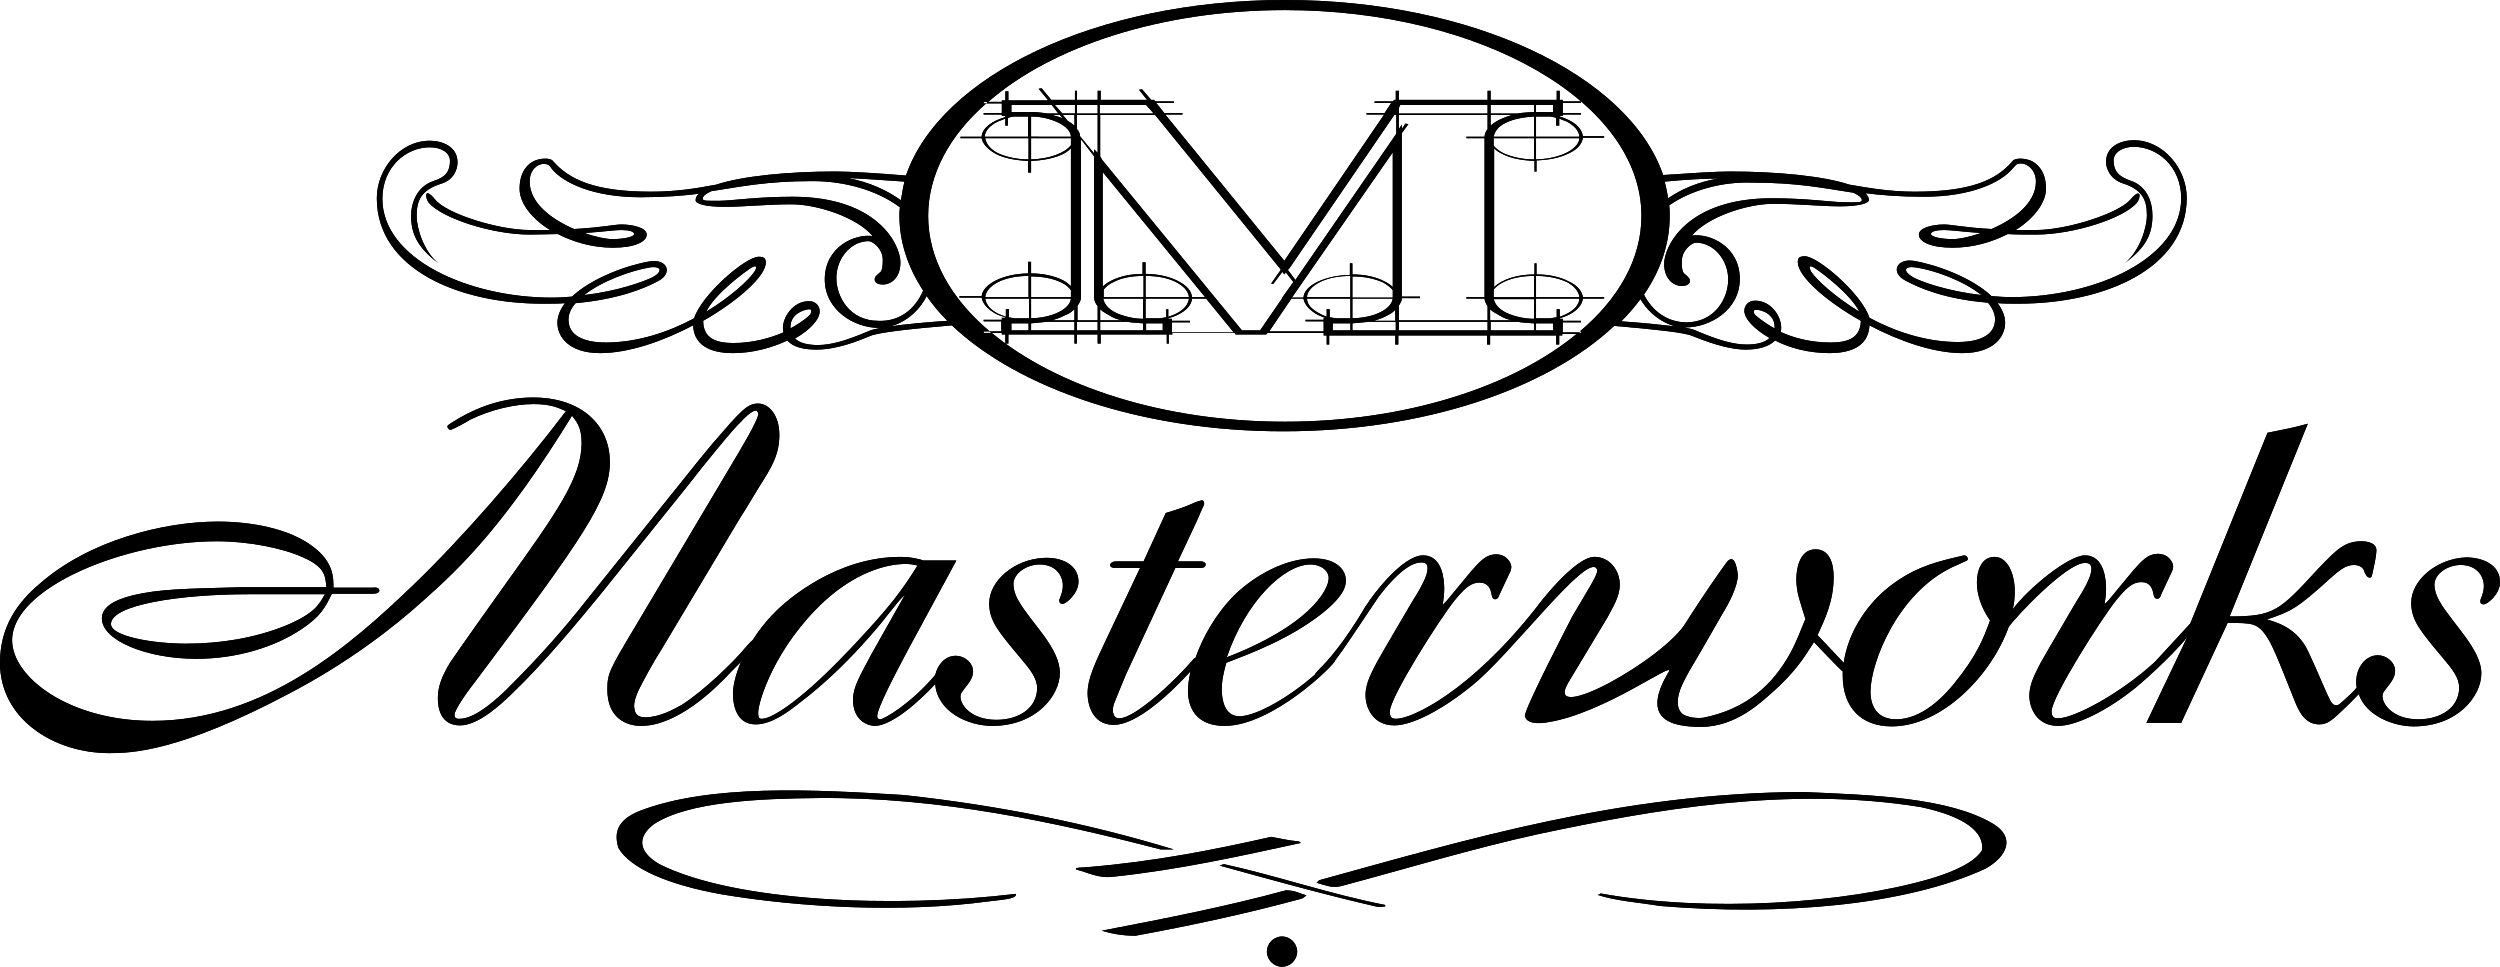<?xml version="1.0" encoding="utf-8"?>
<!-- Generator: Adobe Illustrator 24.1.3, SVG Export Plug-In . SVG Version: 6.00 Build 0)  -->
<svg version="1.1" id="Layer_1" xmlns="http://www.w3.org/2000/svg" xmlns:xlink="http://www.w3.org/1999/xlink" x="0px" y="0px"
	 viewBox="0 0 495.6 191.7" style="enable-background:new 0 0 495.6 191.7;" xml:space="preserve">

<style type="text/css">
	.BODY{fill-opacity:1;}
	.OUTLINE{stroke-linecap:square;stroke-linejoin:miter;stroke-miterlimit:4;stroke-dasharray:none;stroke-dashoffset:0;stroke-opacity:1;paint-order:stroke fill markers;}
</style>
<g id="Logo">

<g>
<path class="BODY" d="M242.6,171.3c10.9,2.4,20.8,5.9,32,8.1v0.3l-1.4,0.1c-10.5-2.4-21.2-5.4-31.4-8.2L242.6,171.3z M218.4,184.5
	c2,0.6,4.1,1,6.7,1c11.4-2.1,22.5-4.5,33.1-7.4l0.8-0.6c-1.4-0.4-2.3-1-4.1-1C243.2,179.7,230.9,182.1,218.4,184.5z M395.1,163.3
	c-8.8-5.2-23.7-5.7-37.8-6.3c-36,0.2-66.3,9.4-95.8,17.5l-0.5,0.5c1.5,0.4,3,1.1,4.7,0.7c13.2-3.5,25.8-7.4,39.5-10.4
	c22.2-4.7,49.3-9.6,75.6-5.3c8.5,1.8,12.7,4.9,12.1,8.6c-1.5,2.3-5.2,4.1-10.2,5.6c-16.8,4.9-44.1,6.8-65.5,2.9
	c0.2,0.2-0.2,0.2-0.5,0.3c3.6,1.2,8.2,1.5,12.4,2.2c23.8,2,48.7-0.1,64.5-7.4C397.9,169.8,399.6,166,395.1,163.3z M495.6,115.4
	c0,2.4-2.5,4.4-3.2,4.4c-0.2,0-0.7,0-0.7-0.6c0-0.2,0-0.3,0.3-1c0.2-0.5,0.4-1.3,0.4-2c0-2.1-1.5-4.2-4.6-4.2
	c-2.5,0-5.2,1.7-5.2,3.9c0,1,0.4,2.4,1.2,3.6c0.5,1.1,4.2,5.7,4.9,6.7c1.7,2.4,3.2,4.8,3.2,7.3c0,4.5-4.7,10.5-13.4,10.5
	c-4.2,0-9.5-2.2-10.9-6.4c-0.9,0.9-1.8,1.9-2.8,2.8c-2.3,2.2-3.3,3.2-5,3.2c-2.9,0-4.1-2.6-5-4.9c-1.7-4.2-4-10.3-5.2-12.1
	c-2-3.2-3.1-3.1-8-3.1l-9.2,19.8h-6.9l8.1-17c-3.4,4.2-9.9,9.8-10.2,10c-5.8,4.7-11.9,7.6-15.4,7.6c-4.3,0-5.7-3.6-5.7-6
	c0-2.5,1.4-4.8,2.3-6.6c1.8-3.2,4.5-7.7,6.7-11.5c2-3.2,3.3-5.5,3.3-7c0-1-0.5-1.2-1.3-1.2c-3.7,0-14,11-15.1,12.7
	c-3.5,9.7-13.3,19.7-23.2,19.7c-6,0-9.7-3.7-9.7-10.1c0-0.3,0-0.5,0-0.8c-0.3-0.1-5.7-5.8-5.7-5.8c-2.1,3.3-3.8,6-8.3,10
	c-1.9,1.6-7,6.8-14.1,6.8c-6.3,0-11.9-1.7-6.4-10.9c1.5-2.5-12.8,8.3-24.1,10c0,0-3.9,0.8-4.4-1.2c-0.3-1.2,9.4-19.8,9.4-19.8
	c3.9-6.7,5.4-8.7,4.8-9.5c-2.1-3-17.2,17.3-24.8,23.3c-5.8,4.7-11.7,7.8-15.3,7.8c-4.3,0-5.7-3.6-5.7-6c0-2.5,1.4-4.8,2.3-6.6
	c1.8-3.2,4.5-7.7,6.7-11.5c2-3.2,3.3-5.5,3.3-7c0-1-0.5-1.2-1.3-1.2c-2.7,0-6.3,4-8.4,6.8c-5,7.4-6.5,9.8-8.6,12.6
	c-0.1,0.9-12.5,13-21.9,13c-6.8,0-7.3-5.1-7.3-7c0-1,0.2-2.3,0.5-3.8c-4.1,4.5-10.7,10.6-15.2,10.6c-4.5,0-5.2-4.5-5.2-6.2
	c0-3,1.4-5.9,4.3-12l6.1-12.9h-5.1c-0.4-0.1-0.8-0.1-0.8-0.6c0-0.4,0.5-0.7,1.1-0.7h5.5l4.4-9.6c2.3-0.7,3.9-1.2,5.8-2.1
	c0.5-0.2,1.2-0.4,1.4-0.4c0.3,0,0.4,0.3,0.4,0.5v0.3c-0.2,0.4-1.2,2.7-1.4,3.2l-3.8,8.1h4.8c0.3,0.1,0.7,0.2,0.7,0.6
	c0,0.7-0.8,0.7-1.1,0.7h-4.9l-9.7,20.9c-0.7,1.7-1.4,3.3-2.1,5.1c-0.3,0.7-0.6,1.4-0.6,2.2c0,0.2,0,0.4,0.1,0.6c0.2,0.8,0.6,1,1.2,1
	c3.1,0,10.9-7.3,14.5-11.5c0.2-0.2,0.3-0.4,0.6-0.5c1.4-4,4-8.7,7.7-12.4c4.1-4,10.2-7.3,15.7-7.3c4.9,0,6.4,2.6,6.4,4.3
	c0,1.1-0.2,3-4.7,6.6c-6.5,5.1-14.1,7.9-19,9.8c-0.5,1.8-0.9,3.4-0.9,5.3s0.5,5.3,3.5,5.3c3.4,0,10.2-4,15-8.3
	c0-0.1,0.2-0.4,0.6-0.8c4.9-4.7,9.4-12.7,9.4-12.7s0,0,0.1-0.1c1.4-2.3,7.3-10,11.3-10c4,0,4.2,5.2,4.2,6.6c0,1-0.1,1.9-0.3,3.2
	l0.8-0.8l4.8-5.8c1.7-1.9,2.9-3.4,5-3.4c2.1,0,3,1.7,3,2.5c0,0.3-0.1,0.6-0.2,0.9c-0.3,0.7-2.1,4.4-2.2,4.7
	c-0.1,0.3-0.3,0.8-0.8,0.8c-0.4,0-0.6-0.3-0.7-0.9c-0.2-1.2-0.7-2.4-2.4-2.4c-1.6,0-2.8,0.9-5,3.6c-3.1,3.9-12.8,19.2-12.8,22
	c0,1.4,0.8,1.4,1.3,1.4c3,0,14.5-5.2,27.8-22.1c0.1-0.2,7.5-10,11.5-10c3,0,5,2.7,5,5.5c0,2.4-1.4,4.5-2.5,6.6l-7.7,12.8
	c-5.2,8.8,19.1-4.6,23.4-12c0,0,3.7-5.9,7.9-11.7c1.9-2.6,2.3,2.4,2.3,2.4c0,2.2-1.7,5.5-3,7.6l-4.2,7.3c-3.7,6.2-4.7,8.1-4.7,10.3
	c0,0.4,0,1.6,1,2.4c1.7,1,4,0.7,4,0.7c8.6-1.7,13.8-6.5,17.3-12.8c1.2-2.2,2.1-4.6,3-6.8c-0.4-1.3-0.8-2.5-1.2-3.9
	c-0.4-1.3-0.6-2.7-0.6-4c0-1.7,0.5-5.9,3.8-5.9c2.9,0,3.6,3,3.6,5.5c0,4.7-1.7,8.3-3.2,11.5l5.2,5.5c0.8-5.8,4.3-11.1,8.3-14.5
	c4.9-4.1,9.4-5.3,13-6.2c0.1,0,2.5-0.6,2.5-0.6c0.5,0,0.8,0.4,0.8,0.7c0,0.3-0.3,0.4-0.6,0.5c-0.2,0.1-2.1,1-2.4,1.1
	c-11,5.2-16.3,19.1-16.3,24.7c0,3,1.4,5.5,5.1,5.5c5.1,0,9.4-4.5,11.5-7.1c4.3-5.3,5.7-8.6,7.1-12.5c-0.8-1.2-2.6-3.9-2.6-7.6
	c0-2.1,0.8-5,3.5-5c2.6,0,4,3.4,4,6.8c0,1.2-0.1,2.4-0.4,3.6c3.1-4.2,11.1-10.7,14.3-10.7c4,0,4.2,5.2,4.2,6.6c0,1-0.1,1.9-0.3,3.1
	l0.8-0.8l4.8-5.8c1.7-1.9,2.9-3.4,5-3.4c2.1,0,3,1.7,3,2.5c0,0.3-0.1,0.6-0.2,0.9c-0.3,0.7-2.1,4.4-2.2,4.7
	c-0.1,0.4-0.3,0.8-0.8,0.8c-0.4,0-0.6-0.4-0.7-0.9c-0.2-1.2-0.7-2.4-2.4-2.4c-1.6,0-2.8,0.9-5,3.6c-3.1,3.9-12.8,19.2-12.8,22
	c0,1.4,0.8,1.4,1.3,1.4c3.2,0,12.5-5,19.2-11.2c0,0,6.9-7.5,7-7.6l15.3-37.8c4-0.8,5.1-1,8-1.8L442,122.2c8.8,0,9.8-1,17.6-9.5
	c3.6-3.7,5.1-5.4,8.6-5.4c0.2,0,2.9,0,2.9,1.8c0,0.7-0.3,2.4-0.5,3.2c-0.4,1.9-0.4,2.2-0.8,2.2c-0.5,0-0.7-0.4-0.8-0.6
	c-0.2-0.3-0.3-0.6-0.4-0.9c-0.3-0.6-1-1-2-1c-1.7,0-3.1,1.3-4.6,2.6c-6.8,6.2-7.9,6.6-12.6,8.2c2.1,0.6,4.7,1.5,6.7,4
	c1.2,1.5,1.3,1.8,5.1,10.5c1,2.3,1.3,2.5,2,2.5c0.5,0,0.7-0.3,2.9-2.3c0.3-0.3,0.7-0.7,1.1-1.2c-0.1-0.4-0.1-0.8-0.1-1.2
	c0-2.7,1.8-5.2,4.3-5.2c1.6,0,3.4,1.3,3.4,3.1c0,0.9-0.4,1.7-1,2.5c-1.4,1.8-1.5,1.9-1.5,2.5c0,1.8,2.3,4.6,7.1,4.6
	c4.6,0,8.1-2.4,8.1-6.3c0-2-1.5-3.8-3-5.6c-4.7-5.6-6.5-7.7-6.5-11.2c0-4.4,4.9-8.7,10.8-9C492.3,110.5,495.6,112,495.6,115.4z
	 M243.2,130.3c16.1-6.2,20.2-13.2,20.2-15.7c0-1.4-1.4-2.7-3.7-2.7C254.5,112,247,119.2,243.2,130.3z M253,185.9
	c-1.5,0.6-2.3,2.4-1.6,3.9c0.6,1.5,2.4,2.3,3.9,1.6c1.5-0.6,2.3-2.4,1.6-3.9C256.3,186,254.5,185.2,253,185.9z M220.7,173.8
	c13.2-1.4,25.2-4.1,37.2-6.7l-0.4-0.3c-2.4-0.2-3.6-0.6-5.5-0.9c-11.5,2.6-23.2,4.9-36.4,6c-0.8,0.1-2.8,0-2.2,0.5
	C215.6,172.9,217.7,174.2,220.7,173.8z M74.7,39.3c0-5.8,4.6-11.4,10.5-11.4c2.4,0,5.5,1.1,5.5,4.3c0,1.4-0.8,3.5-3.2,4.2
	c-4.1,1.3-4.9,3.4-4.9,6.4c0,2.5,1.4,7,4.3,9.4c-4.3-3.3-5.4-6-5.4-9.4c0-2.7,1.2-5.8,4.4-6.9c2.6-0.8,3.3-2.1,3.3-4
	c0-1.7-1.8-2.7-4-2.7c-4.7,0-9.4,3.9-9.4,10.2c0,11.9,17,19.6,33.6,19.6c1.4,0,2.7-0.1,4-0.2c3.9-3.7,11.1-6.3,15.5-7
	c3.3-0.5,4.6,2.3,1.6,3.9c-2.6,1.4-7.7,3.6-16.4,4.4c-0.9,1-1.4,2.1-1.4,3.3c0,3,2.8,4.5,7.4,4.5c6.3,0,12.5-2.1,17.5-4.8
	c1.5-4.7,10.2-12.2,12.8-12.2c1.2,0,1.4,0.4,1.4,1.2c0,2.6-5.4,7.5-12.4,11.5c0,3.6,2.7,4.4,6,4.4c3.9,0,7.3-1,9.9-2.1
	c0-0.3-0.1-0.6-0.1-0.9c0-2,1.9-5.3,5.2-5.3c1.5,0,2.1,1.2,2.1,2c0,1.6-1.9,3.7-4.9,5.4c1,1,2.8,1.3,4.5,1.3c2.6,0,5.5-0.8,10.2-2.8
	c0.4-0.2,1.2-0.4,2.3-0.6c-0.1,0-0.2,0-0.4,0c-4.8,0-10.7-3.5-10.7-9.6c0-6.5,6-9.1,9.5-8.6c-3.2-3.8-11.1-6.3-16.1-6.3
	s-9.3,0.5-13.2,0.5s-5.8-0.6-5.8-1.3c0-0.5,0.2-0.9,0.7-1.3c-3.2,0.4-6.9,0.7-11.6,0.7c-9.5,0-15.3-2.9-17.5-5.5
	c-0.6-0.8-0.7-1.1-1.8-1.1S105,33.6,105,36c0,4.3,4.4,7.5,8.8,9.4c5.5-0.3,8-0.9,9.4-0.9c2.1,0,5,0.6,5,2c0,1.4-2.3,2.6-6.7,2.6
	c-4,0-7.8-1.1-10.9-2.7c-1.6,0-3.5,0.1-5.6,0.1c-7.4,0-17.3-3.2-20-6.3c-0.7-0.9-1-3.4,1.3-0.6s12.5,6,18.7,6c1.4,0,2.8,0,4,0
	c-3.6-2.3-6-5.3-6-8.2c0-3.5,1.8-5,2.9-5.5c1.1-0.5,3.1-0.7,3.7,0c3.2,3.7,8.3,6.1,19.4,6.1c4.9,0,8.8-0.6,13-1.4
	c5.1-1.7,14.3-2.6,23.6-2.6c2.9,0,7.9,0.3,14,0.8C186.4,15,217.4,0,254.7,0c37.2,0,68.2,14.9,75,34.7c5.8-0.4,10.5-0.7,13.3-0.7
	c9.3,0,18.5,0.9,23.6,2.6c4.1,0.7,8.1,1.4,13,1.4c11.1,0,16.2-2.3,19.4-6.1c0.6-0.7,2.6-0.5,3.7,0c1.1,0.5,2.9,2,2.9,5.5
	c0,2.8-2.4,5.9-6,8.2c1.2,0,2.5,0,4,0c6.2,0,16.4-3.3,18.7-6s2.1-0.3,1.3,0.6c-2.6,3.1-12.6,6.3-20,6.3c-2.1,0-3.9,0-5.6-0.1
	c-3.1,1.6-6.9,2.7-10.9,2.7c-4.4,0-6.7-1.2-6.7-2.6c0-1.4,2.9-2,5-2c1.5,0,3.9,0.6,9.4,0.9c4.4-1.9,8.8-5.1,8.8-9.4
	c0-2.4-1.8-3.6-2.9-3.6s-1.1,0.4-1.8,1.1c-2.2,2.6-8,5.5-17.5,5.5c-4.8,0-8.4-0.3-11.6-0.7c0.4,0.4,0.7,0.9,0.7,1.3
	c0,0.7-1.9,1.3-5.8,1.3c-3.8,0-8.2-0.5-13.2-0.5s-12.9,2.5-16.1,6.3c3.5-0.5,9.5,2.1,9.5,8.6c0,6.2-6,9.6-10.7,9.6
	c-0.1,0-0.3,0-0.4,0c1.1,0.2,1.9,0.4,2.3,0.6c4.7,2,7.6,2.8,10.2,2.8c1.7,0,3.5-0.3,4.5-1.3c-3-1.7-5-3.8-5-5.4c0-0.8,0.6-2,2.1-2
	c3.3,0,5.2,3.2,5.2,5.3c0,0.3,0,0.6-0.1,0.9c2.6,1.2,6,2.1,9.9,2.1c3.3,0,5.9-0.8,6-4.3c-7.1-4-12.5-8.9-12.5-11.6
	c0-0.8,0.2-1.2,1.4-1.2c2.6,0,11.3,7.5,12.8,12.2c5,2.7,11.2,4.8,17.5,4.8c4.6,0,7.4-1.5,7.4-4.5c0-1.1-0.5-2.2-1.4-3.3
	c-8.7-0.7-13.8-3-16.4-4.4c-3-1.6-1.7-4.4,1.6-3.9c4.4,0.7,11.6,3.3,15.5,7c1.3,0.1,2.6,0.2,4,0.2c16.7,0,33.6-7.7,33.6-19.6
	c0-6.3-4.7-10.2-9.4-10.2c-2.2,0-4,1.1-4,2.7c0,1.8,0.7,3.1,3.3,4c3.2,1,4.4,4.1,4.4,6.9c0,3.5-1.1,6.2-5.4,9.4
	c2.9-2.4,4.3-7,4.3-9.4c0-3-0.8-5.1-4.9-6.4c-2.3-0.8-3.2-2.8-3.2-4.2c0-3.2,3.1-4.3,5.5-4.3c5.9,0,10.5,5.7,10.5,11.4
	c0,14.1-16.4,21-33.4,21c-1.4,0-2.8,0-4.1-0.1c0.9,1.2,1.5,2.5,1.5,3.9c0,2.6-2.1,6-8.5,6c-5.7,0-12.5-2.4-18.4-5.5
	c-0.2,4.7-4.7,5.5-7.9,5.5c-4.1,0-7.9-1-10.8-2.5c-1.3,1.3-3.5,1.8-5.8,1.8c-2.6,0-5.9-0.8-10.6-2.7c-1.6-0.7-7.5-1.3-15.5-2
	c-13.3,12.5-37.7,20.9-65.6,20.9c-27.9,0-52.4-8.4-65.7-21c-8.3,0.7-14.6,1.4-16.2,2.1c-4.7,2-8,2.7-10.6,2.7
	c-2.4,0-4.6-0.4-5.8-1.8c-3,1.4-6.8,2.5-10.8,2.5c-3.2,0-7.7-0.8-7.9-5.5c-5.9,3.1-12.7,5.5-18.4,5.5c-6.4,0-8.5-3.4-8.5-6
	c0-1.4,0.6-2.7,1.5-3.9c-1.3,0.1-2.6,0.1-4.1,0.1C91.1,60.3,74.7,53.4,74.7,39.3z M392.8,58.5c-3.6-2.9-9.5-5-13.1-5.5
	c-2.3-0.3-2.5,0.8-0.4,2C381,55.9,386,57.7,392.8,58.5z M368.6,61.8c-1.8-3.6-7.8-8-8.9-8.7c-1.3-0.8-1,0.1-0.7,0.7
	C360.1,55.5,363.7,58.8,368.6,61.8z M351.8,65.1c0-0.1,0-0.2,0-0.3c0-2.5-2.5-3.4-3.7-3.4c-0.5,0-0.5,0.4-0.3,0.9
	C348,62.5,349.4,63.8,351.8,65.1z M392.7,46.2c-4-0.3-6-0.6-7.3-0.6c-1.3,0-2.6,0.2-2.6,0.8s2.2,1,4.3,1
	C388.4,47.4,390.4,47,392.7,46.2z M115.9,46.2c2.2,0.8,4.3,1.2,5.5,1.2c2.1,0,4.3-0.4,4.3-1s-1.3-0.8-2.6-0.8
	C121.9,45.6,119.9,45.9,115.9,46.2z M187.8,63.6c-1.6-1.6-2.9-3.2-4.1-4.9c-1.7,3.3-4.5,5.3-7.2,6C179.3,64.3,183.2,63.9,187.8,63.6
	z M332.1,64.7c-2.6-0.7-5.2-2.5-6.9-5.4c-1.1,1.5-2.4,3-3.8,4.4C325.8,64,329.5,64.4,332.1,64.7z M330.9,40.7
	c0.1,0.7,0.1,1.5,0.1,2.2c0,5.4-1.8,10.7-5.1,15.5c1.7,3.4,4.8,5.5,8.4,5.5c5.7,0,8.3-4.8,8.3-8.5c0-3.8-2.8-7.3-6.4-7.3
	c-0.8,0-2.8,1.5-2.8,3.7c0,2.2,0.3,2.3,0.8,2.7c0.4,0.4,0.8,0.6,0.8,1.2s-0.6,1-1.7,1s-3.4-1-3.4-4.4s4.4-13,21.4-13
	c6.9,0,12.1,0.8,14.4,0.8s3.4,0.1,3.4-0.4c0-0.5-0.6-1-1.7-1.5c-6-0.9-11-2-20.1-2C341.5,36,335.4,37.6,330.9,40.7z M330,36
	c0.3,1.1,0.5,2.2,0.7,3.3c2.6-1.8,5.9-3.2,9.8-3.9C337.8,35.4,334.2,35.6,330,36z M184,42.8c0,8.5,4.5,16.4,12.2,22.9H195V66h1.6
	c12.8,10.6,34,17.6,58.1,17.6s45.4-7,58.1-17.6h0.6v-0.3h-0.2c7.7-6.5,12.2-14.4,12.2-22.9c0-22.5-31.7-40.8-70.7-40.8
	c-24.5,0-46.2,7.2-58.8,18.2H195v0.3h0.5C188.2,26.9,184,34.6,184,42.8z M168.1,35.3c4.2,0.8,7.7,2.4,10.5,4.4
	c0.2-1.2,0.4-2.5,0.7-3.7C174.8,35.7,170.9,35.4,168.1,35.3z M183,57.6c-3-4.6-4.7-9.6-4.7-14.8c0-0.6,0-1.1,0.1-1.7
	c-4.5-3.4-11-5.2-17.3-5.2c-9.2,0-14.2,1.1-20.1,2c-1.1,0.5-1.7,1-1.7,1.5c0,0.5,1.2,0.4,3.4,0.4s7.4-0.8,14.4-0.8
	c17,0,21.4,9.6,21.4,13s-2.2,4.4-3.4,4.4s-1.7-0.4-1.7-1s0.4-0.8,0.8-1.2c0.4-0.3,0.8-0.4,0.8-2.7c0-2.2-2-3.7-2.8-3.7
	c-3.6,0-6.4,3.5-6.4,7.3c0,3.8,2.7,8.5,8.3,8.5C178.2,63.8,181.4,61.4,183,57.6z M156.7,64.8c0,0.1,0,0.2,0,0.3
	c2.4-1.3,3.9-2.6,4-2.9c0.2-0.6,0.2-0.9-0.3-0.9C159.2,61.4,156.7,62.3,156.7,64.8z M140,61.8c4.9-3,8.5-6.3,9.6-8
	c0.4-0.6,0.6-1.5-0.7-0.7C147.8,53.8,141.7,58.2,140,61.8z M115.8,58.5c6.8-0.8,11.8-2.7,13.5-3.5c2.1-1.1,1.9-2.3-0.4-2
	C125.2,53.6,119.3,55.7,115.8,58.5z M198.6,20.5h-3.1c0.1-0.1,0.2-0.2,0.3-0.3h2.8v-0.3h0.7v-1.8h0.6v1.8h7.9l-1.9-2.3l0.6-0.1
	l1.9,2.3h4.7v-1.8h0.4v1.8h4.1v-1.8h0.6v1.8h9.2l-1.6-2l0.6-0.1l1.8,2.1h0.6l0.1,0.2l0.2,0.1h3.6v0.3h-3.5l1.6,2h3.6v0.3H231
	l23.6,29l19.8-29h-3.5v-0.3h3.6l1.3-2h-3.3v-0.3h3.6l0.3-0.3h0.3v-1.8h0.6v1.8h17.6v-1.8h0.6v1.8h13.1v-1.8h0.6v1.8h0.6v0.3h3.6v0.3
	h-3.6v2h3.6v0.3h-3.6v0.3h-0.6v0.1c0.6,0.2,1.2,0.4,1.8,0.7c1.8,0.9,2.6,2,2.8,3.2h4.2v0.3h-4.2c-0.2,1.2-1,2.3-2.8,3.1
	c-1.8,0.9-3.9,1.3-6.4,1.4V34h-0.4v-2.1c-2.5-0.1-4.7-0.5-6.4-1.4c-0.7-0.3-1.2-0.7-1.6-1.1v27.5c1.6-1.5,4.5-2.5,8-2.5v-2.2h0.4
	v2.2c2.5,0,4.7,0.5,6.4,1.4c1.8,0.8,2.6,2,2.8,3.1h4.2v0.3h-4.2v0c-0.2,1.2-1,2.3-2.8,3.2c-0.6,0.3-1.2,0.5-1.8,0.7v0.1h0.6v0.4h3.6
	v0.3h-3.6v2h3.4c-0.1,0.1-0.2,0.2-0.4,0.3h-3.1v0.3h-0.6v1.8h-0.6v-1.8h-13.1v1.8h-0.6v-1.8h-17.6v1.8h-0.6v-1.8h-13.1v1.8H263v-1.8
	h-0.6V66h-11.1l-0.3,0.3h-6.1l-0.1-0.2V66h-12.4v0.3h-0.7v1.8h-0.4v-1.8h-13.1v1.8h-0.6v-1.8h-4.1v1.8H213v-1.8h-13.1v1.8h-0.6v-1.8
	h-0.7V66h-2.1c-0.1-0.1-0.2-0.2-0.4-0.3h2.4v-2H195v-0.3h3.6v-0.4h0.7v-0.1c-0.7-0.2-1.3-0.4-1.9-0.7c-1.6-0.9-2.6-2-2.8-3.2h-4.4
	v-0.3h4.4c0.3-2.4,4.2-4.4,9.2-4.5v-2.3h0.6v2.3c2.3,0,4.7,0.5,6.4,1.4c0.6,0.3,1,0.7,1.5,1.1V29.4c-0.4,0.4-0.9,0.8-1.5,1.1
	c-1.8,0.9-4.1,1.3-6.4,1.4v2.3h-0.6v-2.3c-2.3-0.1-4.7-0.5-6.4-1.4c-1.6-0.9-2.6-2-2.8-3.1h-4.2v-0.3h4.2c0.1-1.7,2-3.1,4.7-3.9
	v-0.2h-0.7v-0.3H195v-0.3h3.6V20.5z M304.5,58.9h8.6c-0.1-1.1-1-2.2-2.5-3c-1.8-0.8-3.8-1.2-6.1-1.2V58.9z M304.5,63.1h2.9
	c0.3-0.1,0.7-0.1,1.2-0.2v-1.6h0.6v1.5c2.3-0.8,3.8-2,3.9-3.6h-8.6V63.1z M304.5,65.5h3.4v-1.4h-3.4V65.5z M307.3,23.1h-2.8v4h8.6
	c-0.1-1.2-1-2.2-2.5-3c-0.6-0.2-1-0.4-1.5-0.6v1.4h-0.6v-1.5C308.2,23.2,307.7,23.2,307.3,23.1z M304.5,22.2h3.4v-1.4h-3.4V22.2z
	 M304.5,31.6c4.7-0.1,8.5-2,8.6-4.2h-8.6V31.6z M304.1,64.1c-1.2-0.1-2.2-0.1-3.2-0.3h-5.4v1.7h8.6V64.1z M296.1,58.9h8v-4.2
	c-2.3,0-4.4,0.4-6,1.2c-0.9,0.4-1.6,1-2,1.5V58.9z M296.1,59.2c0.2,1,0.9,2,2.5,2.8c1.5,0.7,3.5,1.2,5.5,1.2v-3.9h0H296.1z
	 M304.1,27.4h-8v1.5c0.4,0.5,1.2,1.1,2,1.5c1.6,0.7,3.6,1.2,6,1.2V27.4z M304.1,27.1v-4c-2,0.1-4.1,0.5-5.5,1.2
	c-1.6,0.7-2.3,1.8-2.5,2.8H304.1z M295.5,22.5h5.4c1-0.2,2-0.2,3.2-0.3v-1.4h0h-8.6V22.5z M295.5,24.9c1-0.9,2.5-1.6,4.2-2.1h-4.2
	V24.9z M295.5,63.5h4.2c-0.9-0.2-1.7-0.5-2.5-1c-0.7-0.4-1.3-0.7-1.8-1.2V63.5z M277.3,22.5h17.6v-1.7h0h-17.3l-0.3,0.6V22.5z
	 M277.3,63.5h17.6v-2.8c-0.3-0.5-0.6-1-0.6-1.5h-3.6v-0.3h3.6V27.4h-3.6v-0.3h3.6c0-0.6,0.3-1.1,0.6-1.5v-2.8h-17.6v2.8l0.6-0.9v0.9
	l0.7-1.1l0.6,0.1l-1.3,1.8v32.4h3.6v0.3h-3.6c0,0.6-0.3,1-0.6,1.5V63.5z M277.3,65.5h17.6v-1.7h-17.6V65.5z M226.6,64.1
	c-1-0.1-2-0.1-3.1-0.3h-5.4v1.7h8.5V64.1z M222.4,63.5c-0.9-0.2-1.8-0.5-2.5-1c-0.7-0.4-1.3-0.7-1.8-1.2v2.2H222.4z M226.6,59.2
	L226.6,59.2h-7.9c0.2,1,0.9,2,2.5,2.8c1.5,0.7,3.5,1.2,5.4,1.2V59.2z M226.6,54.7L226.6,54.7c-2.2,0-4.4,0.4-5.8,1.2
	c-1,0.4-1.6,1-2,1.5v1.5h7.9V54.7z M236.3,58.9h2.6l-20.3-24.8v22.7c1.6-1.5,4.5-2.5,7.9-2.5v-2.3h0.6v2.3c2.3,0,4.7,0.5,6.4,1.4
	C235.3,56.6,236.2,57.7,236.3,58.9z M233.1,55.9c-1.6-0.8-3.6-1.2-6-1.2v4.2h8.6C235.6,57.8,234.7,56.7,233.1,55.9z M230.5,64.1
	h-3.3v1.4h3.3V64.1z M231.2,61.3h0.4v1.5c2.5-0.8,3.9-2,4.1-3.6h-8.6v3.9h2.8c0.4-0.1,0.9-0.1,1.3-0.2V61.3z M244.5,65.8l-5.4-6.6
	h-2.8c-0.1,1.2-1,2.3-2.8,3.2c-0.6,0.3-1.2,0.5-1.9,0.7v0.1h0.7v0.4h3.6v0.3h-3.6v2H244.5z M263,63.1c-0.6-0.2-1.2-0.4-1.8-0.7
	c-1.6-0.9-2.6-2-2.8-3.2H256l-4.4,6.5h10.8v-2h-3.6v-0.3h3.6v-0.4L263,63.1L263,63.1L263,63.1z M267.7,64.1h-3.5v1.4h3.5V64.1z
	 M267.7,59.2h-8.6c0,1.2,1,2.2,2.6,3c0.3,0.2,0.9,0.4,1.3,0.6v-1.5h0.6v1.6c0.4,0.1,0.9,0.1,1.3,0.2h2.8V59.2z M267.7,54.7
	c-2.3,0-4.4,0.4-6,1.2c-1.6,0.8-2.6,1.9-2.6,3h8.6V54.7z M267.7,52.2h0.4v2.2c2.5,0,4.7,0.5,6.4,1.4c0.6,0.3,1.2,0.7,1.6,1.1V30.2
	l-20,28.8h2.3c0.1-2.4,4.2-4.4,9.2-4.5V52.2z M274.9,62.6c-0.7,0.4-1.6,0.7-2.5,1h4.2v-2.2C276.3,61.8,275.7,62.2,274.9,62.6z
	 M276.1,57.5c-0.4-0.5-1.2-1.1-1.9-1.5c-1.8-0.8-3.8-1.2-6.1-1.2v4.2h8V57.5z M268.1,63.1c4.4-0.1,7.7-1.8,8-3.9h-8V63.1z
	 M276.7,63.8h-5.4c-1,0.1-2,0.2-3.2,0.3v1.4h8.6V63.8z M276.5,22.5h0.1v-0.3L276.5,22.5z M255.3,53.5l1.5,2l19.4-28.1l0.6-0.9v-3.7
	h-0.4l-20.8,30.4L255.3,53.5z M218.1,22.5h10.6l-1.5-1.7h-9.2V22.5z M218.1,31l0.4,0.7l27.7,33.8h3.6l4.4-6.4v-0.1l2.2-3.1l-1.5-1.9
	l-0.3,0.4l-0.4-0.5l-1.8,2.4l-0.4-0.1l1.9-2.7l-0.1-0.2L229,22.8h-10.9V31z M213.5,22.5h4.1v-1.7h-4.1V22.5z M213.5,25.6
	c0.4,0.4,0.6,0.9,0.6,1.4l2.8,3.4v-0.8l0.7,0.7v-7.5h-4.1V25.6z M213.5,63.5h4.1v-2.8h0c-0.4-0.5-0.7-1.1-0.7-1.7v-28l-2.6-3.4v31.3
	c0,0.6-0.3,1.2-0.7,1.7V63.5z M213.5,65.5h4.1v-1.7h-4.1V65.5z M203.9,27.4h-8.6c0.2,1.1,1,2.2,2.6,3c1.6,0.7,3.6,1.2,6,1.2V27.4z
	 M212.3,27.4h-7.9v4.2c3.6-0.1,6.6-1.2,7.9-2.8V27.4z M212.3,27.1c0-1-0.9-2-2.5-2.8c-1.5-0.7-3.3-1.2-5.4-1.2v4H212.3z M210.7,23.5
	l-0.6-0.7h-1.5C209.4,23,210.1,23.2,210.7,23.5z M204.4,58.9h7.9v-1.4h0c-0.4-0.5-1-1.1-1.9-1.5c-1.6-0.8-3.8-1.2-6-1.2V58.9z
	 M204.4,63.1c4.2-0.1,7.7-1.8,7.9-3.9h-7.9V63.1z M195.3,58.9h8.6v-4.2c-2.3,0-4.4,0.4-6,1.2C196.3,56.7,195.4,57.8,195.3,58.9z
	 M203.9,64.1h-3.4v1.4h3.4V64.1z M203.9,59.2L203.9,59.2h-8.6c0.2,1.2,1,2.2,2.6,3c0.4,0.2,1,0.4,1.5,0.6v-1.5h0.6v1.6
	c0.3,0.1,0.7,0.1,1.2,0.2h2.8V59.2z M213,63.8h-5.5c-1,0.1-2,0.2-3.1,0.3v1.4h8.6V63.8z M213,61.3c-0.6,0.5-1,0.9-1.9,1.2
	c-0.7,0.4-1.6,0.7-2.5,1h4.4V61.3z M213,22.8h-2.3l1,1.2c0.6,0.3,0.9,0.6,1.3,0.9V22.8z M209.1,20.8l1.5,1.7h2.5v-1.7h0H209.1z
	 M200.5,22.2h3.6c1.2,0,2.3,0.1,3.4,0.3h2.3l-1.3-1.7h-8V22.2z M199.3,24.9v-1.4c-0.4,0.2-1,0.4-1.5,0.6c-1.6,0.8-2.5,1.8-2.6,3h8.6
	v-4h-2.8c-0.4,0.1-0.9,0.1-1.2,0.3v1.5H199.3z M130.7,171.3c-4.1-2.4-4.5-5.3-1.1-7.9c6.8-4.5,21-5.1,32.8-5.2
	c23.8-0.2,47,4.8,67.7,10.2h2.6c-16.4-5-34.2-8.7-53.6-10.8c-17.9-1.1-38.5-2.2-52.4,3.2c-4.7,1.9-4.9,4.7-4.1,7.3
	c2.3,4,9.8,7.3,20.5,9.2c15.5,2.6,35.8,3.7,52.8,1.4c2-0.3,5.8-0.4,5.5-1.5C177.3,180.1,145.5,178.8,130.7,171.3z M127.1,143.9
	c-2.9,0-6.7-1.5-6.7-7.2c0-3.2,0.4-3.9,5.6-12.6l17-28.6c1-1.7,5.8-9.6,6.6-11.5c0.3-0.6,0.7-1.5,0.7-1.8c0-0.4-0.1-0.8-0.5-0.8
	c-0.8,0-2.5,1.7-2.9,2.2c-1.3,1.1-7.5,8.7-10.5,12.6l-17.5,21.8c-4.3,5.2-10.8,13.2-17.7,19.8c-1.8,1.7-6.3,6-10,6
	c-3.9,0-4.4-3.5-4.4-5.4c0-2.4,0.9-4.5,2.4-7c1.6-2.4,9.4-13.4,11-15.6c10.4-14.5,15.1-21.2,15.1-28c0-3.1-1-4.2-1.9-5.4
	c-13.2,21.5-22.1,30.1-29.2,36.4c-6.5,5.9-15.6,12.8-26.9,18.7c-21.7,11.5-31.2,11.8-35.6,11.8c-11.1,0-21.7-6.8-21.7-17.9
	c0-7.2,3.5-12,7.9-15.7c9.8-8.6,24.6-12.3,35.3-12.3c6.4,0,14.1,1.3,18.9,5c4.1,3.1,4,6.2,4,8.1h7.8c1.3-0.2,1.3,0.5,1.3,0.6
	c0,0,0,0.6-1.3,0.6h-8.1c-1.3,2.6-2.1,4.4-6,7c-5.2,3.5-12.7,5.9-20.9,5.9c-9.7,0-18.7-3.6-18.7-8c0-2.1,2.1-3.6,6.2-4.6
	c5-1.2,10-1.3,21.8-1.6h16.5c-0.2-2.3-0.3-4-4.6-5.9c-3.9-1.8-10.7-3.2-17.1-3.2c-18.2,0-40.6,9.2-40.6,19.6c0,7.4,11.4,16,27.8,16
	c22.3,0,39.5-15.2,51.6-26.8c9.8-9.4,21.6-23,30.4-34.6c-1.6-0.7-3.1-1.4-6.4-1.4c-3.8,0-8.5,1.1-12.6,3.1c-0.6,0.4-3.5,2-3.9,2
	c-0.3,0-0.6-0.4-0.6-0.6c0-0.3,0-0.3,2.3-1.7c4.3-2.5,9.3-4.1,14.7-4.1c9.5,0,15.2,5.4,15.2,12.8c0,7.4-5.3,15-26.6,43.4
	c-1.2,1.5-4.2,5.6-4.2,6.7c0,0.8,0.6,0.8,1,0.8c3.2,0,7.7-4.1,10.5-7c4.8-4.8,9.9-10.4,14.9-16.8l19.9-24.8c1.6-2,3.1-3.9,4.8-5.9
	c5.7-6.6,6.9-8,9.1-8c2.2,0,4.2,2.4,4.2,6.2c0,3.9-1.5,6.4-4,10.3c-1.3,2.1-2.5,4.2-3.8,6.2l-15.6,26.1c-1.6,2.5-3,5.1-4.3,7.6
	c-0.9,1.8-1.1,2.9-1.1,3.6c0.1,0.9,0.2,2.2,2.2,2.2c2.9,0,5.7-1.6,7.3-2.5c4.6-2.9,10.4-8.8,11.5-10.1c1.5-1.7,2.1-2.4,2.5-2.7
	c1.1-1.7,2.5-3.6,4.3-5.4c2.6-2.7,12.4-11.1,25-11.1c1,0,2.1,0.1,3,0.3c0.5,0.1,1,0.2,1.5,0.4h6.6l-9.8,18.1
	c-2.2,4.2-5.9,11.1-5.9,12.8c0,0.3,0.2,0.6,0.6,0.6c0.7,0,6-3,10.9-8.8c0.5-2.1,2-3.8,4.1-3.8c1.6,0,3.4,1.3,3.4,3.1
	c0,0.9-0.4,1.7-1,2.5c-1.4,1.8-1.5,1.9-1.5,2.5c0,1.8,2.3,4.6,7.1,4.6c4.6,0,8.1-2.4,8.1-6.3c0-2-1.5-3.8-3-5.6
	c-4.7-5.6-6.5-7.7-6.5-11.2c0-4.4,4.9-8.7,10.8-9c3.6-0.2,6.9,1.4,6.9,4.7c0,2.4-2.5,4.4-3.1,4.4c-0.2,0-0.7,0-0.7-0.6
	c0-0.2,0-0.3,0.3-1c0.2-0.5,0.4-1.3,0.4-2c0-2.1-1.5-4.2-4.6-4.2c-2.5,0-5.2,1.7-5.2,3.9c0,1,0.4,2.4,1.2,3.6
	c0.5,1.1,4.2,5.7,4.9,6.7c1.7,2.4,3.1,4.8,3.1,7.3c0,4.5-4.7,10.5-13.4,10.5c-4.8,0-10.9-2.8-11.3-8.3c-3.3,3.6-8.7,8.3-12,8.3
	c-1.3,0-4.3-1-4.3-5.2c0-2.4,1.3-4.6,3.7-9.1l6.6-11.7c-1.2,1.1-1.4,1.5-3.6,4.2c-0.5,0.7-7.9,10.1-17,17c-2.5,2-5.8,4.5-9,4.5
	c-4,0-4.5-4.2-4.5-6.1c0-1.3,0.4-3.5,1.6-6.3c-0.9,0.9-1.7,1.7-2,2C141.7,136.7,134.2,143.9,127.1,143.9z M150.3,141.3
	c0,1.1,0.3,1.2,0.7,1.2c1.9,0,5.5-2.8,6.2-3.3c4.7-3.6,8.8-7.9,11.4-10.6c8.3-8.8,10.2-11.6,13.3-16.5c-0.9-0.2-1.5-0.3-2.4-0.3
	c-4.1,0-10.1,1.9-16.1,7.4C153.7,128.2,150.3,139,150.3,141.3z M64.4,117.8H49.3c-13.7,0-27.3,2.1-27.3,5.9c0,2.5,8.5,3.9,14.9,3.9
	c6.8,0,13.6-1.1,19.8-3.6C62.4,121.6,63.3,119.8,64.4,117.8z"/>
</g>

<g>
<path class="OUTLINE" d="M242.6,171.3c10.9,2.4,20.8,5.9,32,8.1v0.3l-1.4,0.1c-10.5-2.4-21.2-5.4-31.4-8.2L242.6,171.3z M218.4,184.5
	c2,0.6,4.1,1,6.7,1c11.4-2.1,22.5-4.5,33.1-7.4l0.8-0.6c-1.4-0.4-2.3-1-4.1-1C243.2,179.7,230.9,182.1,218.4,184.5z M395.1,163.3
	c-8.8-5.2-23.7-5.7-37.8-6.3c-36,0.2-66.3,9.4-95.8,17.5l-0.5,0.5c1.5,0.4,3,1.1,4.7,0.7c13.2-3.5,25.8-7.4,39.5-10.4
	c22.2-4.7,49.3-9.6,75.6-5.3c8.5,1.8,12.7,4.9,12.1,8.6c-1.5,2.3-5.2,4.1-10.2,5.6c-16.8,4.9-44.1,6.8-65.5,2.9
	c0.2,0.2-0.2,0.2-0.5,0.3c3.6,1.2,8.2,1.5,12.4,2.2c23.8,2,48.7-0.1,64.5-7.4C397.9,169.8,399.6,166,395.1,163.3z M495.6,115.4
	c0,2.4-2.5,4.4-3.2,4.4c-0.2,0-0.7,0-0.7-0.6c0-0.2,0-0.3,0.3-1c0.2-0.5,0.4-1.3,0.4-2c0-2.1-1.5-4.2-4.6-4.2
	c-2.5,0-5.2,1.7-5.2,3.9c0,1,0.4,2.4,1.2,3.6c0.5,1.1,4.2,5.7,4.9,6.7c1.7,2.4,3.2,4.8,3.2,7.3c0,4.5-4.7,10.5-13.4,10.5
	c-4.2,0-9.5-2.2-10.9-6.4c-0.9,0.9-1.8,1.9-2.8,2.8c-2.3,2.2-3.3,3.2-5,3.2c-2.9,0-4.1-2.6-5-4.9c-1.7-4.2-4-10.3-5.2-12.1
	c-2-3.2-3.1-3.1-8-3.1l-9.2,19.8h-6.9l8.1-17c-3.4,4.2-9.9,9.8-10.2,10c-5.8,4.7-11.9,7.6-15.4,7.6c-4.3,0-5.7-3.6-5.7-6
	c0-2.5,1.4-4.8,2.3-6.6c1.8-3.2,4.5-7.7,6.7-11.5c2-3.2,3.3-5.5,3.3-7c0-1-0.5-1.2-1.3-1.2c-3.7,0-14,11-15.1,12.7
	c-3.5,9.7-13.3,19.7-23.2,19.7c-6,0-9.7-3.7-9.7-10.1c0-0.3,0-0.5,0-0.8c-0.3-0.1-5.7-5.8-5.7-5.8c-2.1,3.3-3.8,6-8.3,10
	c-1.9,1.6-7,6.8-14.1,6.8c-6.3,0-11.9-1.7-6.4-10.9c1.5-2.5-12.8,8.3-24.1,10c0,0-3.9,0.8-4.4-1.2c-0.3-1.2,9.4-19.8,9.4-19.8
	c3.9-6.7,5.4-8.7,4.8-9.5c-2.1-3-17.2,17.3-24.8,23.3c-5.8,4.7-11.7,7.8-15.3,7.8c-4.3,0-5.7-3.6-5.7-6c0-2.5,1.4-4.8,2.3-6.6
	c1.8-3.2,4.5-7.7,6.7-11.5c2-3.2,3.3-5.5,3.3-7c0-1-0.5-1.2-1.3-1.2c-2.7,0-6.3,4-8.4,6.8c-5,7.4-6.5,9.8-8.6,12.6
	c-0.1,0.9-12.5,13-21.9,13c-6.8,0-7.3-5.1-7.3-7c0-1,0.2-2.3,0.5-3.8c-4.1,4.5-10.7,10.6-15.2,10.6c-4.5,0-5.2-4.5-5.2-6.2
	c0-3,1.4-5.9,4.3-12l6.1-12.9h-5.1c-0.4-0.1-0.8-0.1-0.8-0.6c0-0.4,0.5-0.7,1.1-0.7h5.5l4.4-9.6c2.3-0.7,3.9-1.2,5.8-2.1
	c0.5-0.2,1.2-0.4,1.4-0.4c0.3,0,0.4,0.3,0.4,0.5v0.3c-0.2,0.4-1.2,2.7-1.4,3.2l-3.8,8.1h4.8c0.3,0.1,0.7,0.2,0.7,0.6
	c0,0.7-0.8,0.7-1.1,0.7h-4.9l-9.7,20.9c-0.7,1.7-1.4,3.3-2.1,5.1c-0.3,0.7-0.6,1.4-0.6,2.2c0,0.2,0,0.4,0.1,0.6c0.2,0.8,0.6,1,1.2,1
	c3.1,0,10.9-7.3,14.5-11.5c0.2-0.2,0.3-0.4,0.6-0.5c1.4-4,4-8.7,7.7-12.4c4.1-4,10.2-7.3,15.7-7.3c4.9,0,6.4,2.6,6.4,4.3
	c0,1.1-0.2,3-4.7,6.6c-6.5,5.1-14.1,7.9-19,9.8c-0.5,1.8-0.9,3.4-0.9,5.3s0.5,5.3,3.5,5.3c3.4,0,10.2-4,15-8.3
	c0-0.1,0.2-0.4,0.6-0.8c4.9-4.7,9.4-12.7,9.4-12.7s0,0,0.1-0.1c1.4-2.3,7.3-10,11.3-10c4,0,4.2,5.2,4.2,6.6c0,1-0.1,1.9-0.3,3.2
	l0.8-0.8l4.8-5.8c1.7-1.9,2.9-3.4,5-3.4c2.1,0,3,1.7,3,2.5c0,0.3-0.1,0.6-0.2,0.9c-0.3,0.7-2.1,4.4-2.2,4.7
	c-0.1,0.3-0.3,0.8-0.8,0.8c-0.4,0-0.6-0.3-0.7-0.9c-0.2-1.2-0.7-2.4-2.4-2.4c-1.6,0-2.8,0.9-5,3.6c-3.1,3.9-12.8,19.2-12.8,22
	c0,1.4,0.8,1.4,1.3,1.4c3,0,14.5-5.2,27.8-22.1c0.1-0.2,7.5-10,11.5-10c3,0,5,2.7,5,5.5c0,2.4-1.4,4.5-2.5,6.6l-7.7,12.8
	c-5.2,8.8,19.1-4.6,23.4-12c0,0,3.7-5.9,7.9-11.7c1.9-2.6,2.3,2.4,2.3,2.4c0,2.2-1.7,5.5-3,7.6l-4.2,7.3c-3.7,6.2-4.7,8.1-4.7,10.3
	c0,0.4,0,1.6,1,2.4c1.7,1,4,0.7,4,0.7c8.6-1.7,13.8-6.5,17.3-12.8c1.2-2.2,2.1-4.6,3-6.8c-0.4-1.3-0.8-2.5-1.2-3.9
	c-0.4-1.3-0.6-2.7-0.6-4c0-1.7,0.5-5.9,3.8-5.9c2.9,0,3.6,3,3.6,5.5c0,4.7-1.7,8.3-3.2,11.5l5.2,5.5c0.8-5.8,4.3-11.1,8.3-14.5
	c4.9-4.1,9.4-5.3,13-6.2c0.1,0,2.5-0.6,2.5-0.6c0.5,0,0.8,0.4,0.8,0.7c0,0.3-0.3,0.4-0.6,0.5c-0.2,0.1-2.1,1-2.4,1.1
	c-11,5.2-16.3,19.1-16.3,24.7c0,3,1.4,5.5,5.1,5.5c5.1,0,9.4-4.5,11.5-7.1c4.3-5.3,5.7-8.6,7.1-12.5c-0.8-1.2-2.6-3.9-2.6-7.6
	c0-2.1,0.8-5,3.5-5c2.6,0,4,3.4,4,6.8c0,1.2-0.1,2.4-0.4,3.6c3.1-4.2,11.1-10.7,14.3-10.7c4,0,4.2,5.2,4.2,6.6c0,1-0.1,1.9-0.3,3.1
	l0.8-0.8l4.8-5.8c1.7-1.9,2.9-3.4,5-3.4c2.1,0,3,1.7,3,2.5c0,0.3-0.1,0.6-0.2,0.9c-0.3,0.7-2.1,4.4-2.2,4.7
	c-0.1,0.4-0.3,0.8-0.8,0.8c-0.4,0-0.6-0.4-0.7-0.9c-0.2-1.2-0.7-2.4-2.4-2.4c-1.6,0-2.8,0.9-5,3.6c-3.1,3.9-12.8,19.2-12.8,22
	c0,1.4,0.8,1.4,1.3,1.4c3.2,0,12.5-5,19.2-11.2c0,0,6.9-7.5,7-7.6l15.3-37.8c4-0.8,5.1-1,8-1.8L442,122.2c8.8,0,9.8-1,17.6-9.5
	c3.6-3.7,5.1-5.4,8.6-5.4c0.2,0,2.9,0,2.9,1.8c0,0.7-0.3,2.4-0.5,3.2c-0.4,1.9-0.4,2.2-0.8,2.2c-0.5,0-0.7-0.4-0.8-0.6
	c-0.2-0.3-0.3-0.6-0.4-0.9c-0.3-0.6-1-1-2-1c-1.7,0-3.1,1.3-4.6,2.6c-6.8,6.2-7.9,6.6-12.6,8.2c2.1,0.6,4.7,1.5,6.7,4
	c1.2,1.5,1.3,1.8,5.1,10.5c1,2.3,1.3,2.5,2,2.5c0.5,0,0.7-0.3,2.9-2.3c0.3-0.3,0.7-0.7,1.1-1.2c-0.1-0.4-0.1-0.8-0.1-1.2
	c0-2.7,1.8-5.2,4.3-5.2c1.6,0,3.4,1.3,3.4,3.1c0,0.9-0.4,1.7-1,2.5c-1.4,1.8-1.5,1.9-1.5,2.5c0,1.8,2.3,4.6,7.1,4.6
	c4.6,0,8.1-2.4,8.1-6.3c0-2-1.5-3.8-3-5.6c-4.7-5.6-6.5-7.7-6.5-11.2c0-4.4,4.9-8.7,10.8-9C492.3,110.5,495.6,112,495.6,115.4z
	 M243.2,130.3c16.1-6.2,20.2-13.2,20.2-15.7c0-1.4-1.4-2.7-3.7-2.7C254.5,112,247,119.2,243.2,130.3z M253,185.9
	c-1.5,0.6-2.3,2.4-1.6,3.9c0.6,1.5,2.4,2.3,3.9,1.6c1.5-0.6,2.3-2.4,1.6-3.9C256.3,186,254.5,185.2,253,185.9z M220.7,173.8
	c13.2-1.4,25.2-4.1,37.2-6.7l-0.4-0.3c-2.4-0.2-3.6-0.6-5.5-0.9c-11.5,2.6-23.2,4.9-36.4,6c-0.8,0.1-2.8,0-2.2,0.5
	C215.6,172.9,217.7,174.2,220.7,173.8z M74.7,39.3c0-5.8,4.6-11.4,10.5-11.4c2.4,0,5.5,1.1,5.5,4.3c0,1.4-0.8,3.5-3.2,4.2
	c-4.1,1.3-4.9,3.4-4.9,6.4c0,2.5,1.4,7,4.3,9.4c-4.3-3.3-5.4-6-5.4-9.4c0-2.7,1.2-5.8,4.4-6.9c2.6-0.8,3.3-2.1,3.3-4
	c0-1.7-1.8-2.7-4-2.7c-4.7,0-9.4,3.9-9.4,10.2c0,11.9,17,19.6,33.6,19.6c1.4,0,2.7-0.1,4-0.2c3.9-3.7,11.1-6.3,15.5-7
	c3.3-0.5,4.6,2.3,1.6,3.9c-2.6,1.4-7.7,3.6-16.4,4.4c-0.9,1-1.4,2.1-1.4,3.3c0,3,2.8,4.5,7.4,4.5c6.3,0,12.5-2.1,17.5-4.8
	c1.5-4.7,10.2-12.2,12.8-12.2c1.2,0,1.4,0.4,1.4,1.2c0,2.6-5.4,7.5-12.4,11.5c0,3.6,2.7,4.4,6,4.4c3.9,0,7.3-1,9.9-2.1
	c0-0.3-0.1-0.6-0.1-0.9c0-2,1.9-5.3,5.2-5.3c1.5,0,2.1,1.2,2.1,2c0,1.6-1.9,3.7-4.9,5.4c1,1,2.8,1.3,4.5,1.3c2.6,0,5.5-0.8,10.2-2.8
	c0.4-0.2,1.2-0.4,2.3-0.6c-0.1,0-0.2,0-0.4,0c-4.8,0-10.7-3.5-10.7-9.6c0-6.5,6-9.1,9.5-8.6c-3.2-3.8-11.1-6.3-16.1-6.3
	s-9.3,0.5-13.2,0.5s-5.8-0.6-5.8-1.3c0-0.5,0.2-0.9,0.7-1.3c-3.2,0.4-6.9,0.7-11.6,0.7c-9.5,0-15.3-2.9-17.5-5.5
	c-0.6-0.8-0.7-1.1-1.8-1.1S105,33.6,105,36c0,4.3,4.4,7.5,8.8,9.4c5.5-0.3,8-0.9,9.4-0.9c2.1,0,5,0.6,5,2c0,1.4-2.3,2.6-6.7,2.6
	c-4,0-7.8-1.1-10.9-2.7c-1.6,0-3.5,0.1-5.6,0.1c-7.4,0-17.3-3.2-20-6.3c-0.7-0.9-1-3.4,1.3-0.6s12.5,6,18.7,6c1.4,0,2.8,0,4,0
	c-3.6-2.3-6-5.3-6-8.2c0-3.5,1.8-5,2.9-5.5c1.1-0.5,3.1-0.7,3.7,0c3.2,3.7,8.3,6.1,19.4,6.1c4.9,0,8.8-0.6,13-1.4
	c5.1-1.7,14.3-2.6,23.6-2.6c2.9,0,7.9,0.3,14,0.8C186.4,15,217.4,0,254.7,0c37.2,0,68.2,14.9,75,34.7c5.8-0.4,10.5-0.7,13.3-0.7
	c9.3,0,18.5,0.9,23.6,2.6c4.1,0.7,8.1,1.4,13,1.4c11.1,0,16.2-2.3,19.4-6.1c0.6-0.7,2.6-0.5,3.7,0c1.1,0.5,2.9,2,2.9,5.5
	c0,2.8-2.4,5.9-6,8.2c1.2,0,2.5,0,4,0c6.2,0,16.4-3.3,18.7-6s2.1-0.3,1.3,0.6c-2.6,3.1-12.6,6.3-20,6.3c-2.1,0-3.9,0-5.6-0.1
	c-3.1,1.6-6.9,2.7-10.9,2.7c-4.4,0-6.7-1.2-6.7-2.6c0-1.4,2.9-2,5-2c1.5,0,3.9,0.6,9.4,0.9c4.4-1.9,8.8-5.1,8.8-9.4
	c0-2.4-1.8-3.6-2.9-3.6s-1.1,0.4-1.8,1.1c-2.2,2.6-8,5.5-17.5,5.5c-4.8,0-8.4-0.3-11.6-0.7c0.4,0.4,0.7,0.9,0.7,1.3
	c0,0.7-1.9,1.3-5.8,1.3c-3.8,0-8.2-0.5-13.2-0.5s-12.9,2.5-16.1,6.3c3.5-0.5,9.5,2.1,9.5,8.6c0,6.2-6,9.6-10.7,9.6
	c-0.1,0-0.3,0-0.4,0c1.1,0.2,1.9,0.4,2.3,0.6c4.7,2,7.6,2.8,10.2,2.8c1.7,0,3.5-0.3,4.5-1.3c-3-1.7-5-3.8-5-5.4c0-0.8,0.6-2,2.1-2
	c3.3,0,5.2,3.2,5.2,5.3c0,0.3,0,0.6-0.1,0.9c2.6,1.2,6,2.1,9.9,2.1c3.3,0,5.9-0.8,6-4.3c-7.1-4-12.5-8.9-12.5-11.6
	c0-0.8,0.2-1.2,1.4-1.2c2.6,0,11.3,7.5,12.8,12.2c5,2.7,11.2,4.8,17.5,4.8c4.6,0,7.4-1.5,7.4-4.5c0-1.1-0.5-2.2-1.4-3.3
	c-8.7-0.7-13.8-3-16.4-4.4c-3-1.6-1.7-4.4,1.6-3.9c4.4,0.7,11.6,3.3,15.5,7c1.3,0.1,2.6,0.2,4,0.2c16.7,0,33.6-7.7,33.6-19.6
	c0-6.3-4.7-10.2-9.4-10.2c-2.2,0-4,1.1-4,2.7c0,1.8,0.7,3.1,3.3,4c3.2,1,4.4,4.1,4.4,6.9c0,3.5-1.1,6.2-5.4,9.4
	c2.9-2.4,4.3-7,4.3-9.4c0-3-0.8-5.1-4.9-6.4c-2.3-0.8-3.2-2.8-3.2-4.2c0-3.2,3.1-4.3,5.5-4.3c5.9,0,10.5,5.7,10.5,11.4
	c0,14.1-16.4,21-33.4,21c-1.4,0-2.8,0-4.1-0.1c0.9,1.2,1.5,2.5,1.5,3.9c0,2.6-2.1,6-8.5,6c-5.7,0-12.5-2.4-18.4-5.5
	c-0.2,4.7-4.7,5.5-7.9,5.5c-4.1,0-7.9-1-10.8-2.5c-1.3,1.3-3.5,1.8-5.8,1.8c-2.6,0-5.9-0.8-10.6-2.7c-1.6-0.7-7.5-1.3-15.5-2
	c-13.3,12.5-37.7,20.9-65.6,20.9c-27.9,0-52.4-8.4-65.7-21c-8.3,0.7-14.6,1.4-16.2,2.1c-4.7,2-8,2.7-10.6,2.7
	c-2.4,0-4.6-0.4-5.8-1.8c-3,1.4-6.8,2.5-10.8,2.5c-3.2,0-7.7-0.8-7.9-5.5c-5.9,3.1-12.7,5.5-18.4,5.5c-6.4,0-8.5-3.4-8.5-6
	c0-1.4,0.6-2.7,1.5-3.9c-1.3,0.1-2.6,0.1-4.1,0.1C91.1,60.3,74.7,53.4,74.7,39.3z M392.8,58.5c-3.6-2.9-9.5-5-13.1-5.5
	c-2.3-0.3-2.5,0.8-0.4,2C381,55.9,386,57.7,392.8,58.5z M368.6,61.8c-1.8-3.6-7.8-8-8.9-8.7c-1.3-0.8-1,0.1-0.7,0.7
	C360.1,55.5,363.7,58.8,368.6,61.8z M351.8,65.1c0-0.1,0-0.2,0-0.3c0-2.5-2.5-3.4-3.7-3.4c-0.5,0-0.5,0.4-0.3,0.9
	C348,62.5,349.4,63.8,351.8,65.1z M392.7,46.2c-4-0.3-6-0.6-7.3-0.6c-1.3,0-2.6,0.2-2.6,0.8s2.2,1,4.3,1
	C388.4,47.4,390.4,47,392.7,46.2z M115.9,46.2c2.2,0.8,4.3,1.2,5.5,1.2c2.1,0,4.3-0.4,4.3-1s-1.3-0.8-2.6-0.8
	C121.9,45.6,119.9,45.9,115.9,46.2z M187.8,63.6c-1.6-1.6-2.9-3.2-4.1-4.9c-1.7,3.3-4.5,5.3-7.2,6C179.3,64.3,183.2,63.9,187.8,63.6
	z M332.1,64.7c-2.6-0.7-5.2-2.5-6.9-5.4c-1.1,1.5-2.4,3-3.8,4.4C325.8,64,329.5,64.4,332.1,64.7z M330.9,40.7
	c0.1,0.7,0.1,1.5,0.1,2.2c0,5.4-1.8,10.7-5.1,15.5c1.7,3.4,4.8,5.5,8.4,5.5c5.7,0,8.3-4.8,8.3-8.5c0-3.8-2.8-7.3-6.4-7.3
	c-0.8,0-2.8,1.5-2.8,3.7c0,2.2,0.3,2.3,0.8,2.7c0.4,0.4,0.8,0.6,0.8,1.2s-0.6,1-1.7,1s-3.4-1-3.4-4.4s4.4-13,21.4-13
	c6.9,0,12.1,0.8,14.4,0.8s3.4,0.1,3.4-0.4c0-0.5-0.6-1-1.7-1.5c-6-0.9-11-2-20.1-2C341.5,36,335.4,37.6,330.9,40.7z M330,36
	c0.3,1.1,0.5,2.2,0.7,3.3c2.6-1.8,5.9-3.2,9.8-3.9C337.8,35.4,334.2,35.6,330,36z M184,42.8c0,8.5,4.5,16.4,12.2,22.9H195V66h1.6
	c12.8,10.6,34,17.6,58.1,17.6s45.4-7,58.1-17.6h0.6v-0.3h-0.2c7.7-6.5,12.2-14.4,12.2-22.9c0-22.5-31.7-40.8-70.7-40.8
	c-24.5,0-46.2,7.2-58.8,18.2H195v0.3h0.5C188.2,26.9,184,34.6,184,42.8z M168.1,35.3c4.2,0.8,7.7,2.4,10.5,4.4
	c0.2-1.2,0.4-2.5,0.7-3.7C174.8,35.7,170.9,35.4,168.1,35.3z M183,57.6c-3-4.6-4.7-9.6-4.7-14.8c0-0.6,0-1.1,0.1-1.7
	c-4.5-3.4-11-5.2-17.3-5.2c-9.2,0-14.2,1.1-20.1,2c-1.1,0.5-1.7,1-1.7,1.5c0,0.5,1.2,0.4,3.4,0.4s7.4-0.8,14.4-0.8
	c17,0,21.4,9.6,21.4,13s-2.2,4.4-3.4,4.4s-1.7-0.4-1.7-1s0.4-0.8,0.8-1.2c0.4-0.3,0.8-0.4,0.8-2.7c0-2.2-2-3.7-2.8-3.7
	c-3.6,0-6.4,3.5-6.4,7.3c0,3.8,2.7,8.5,8.3,8.5C178.2,63.8,181.4,61.4,183,57.6z M156.7,64.8c0,0.1,0,0.2,0,0.3
	c2.4-1.3,3.9-2.6,4-2.9c0.2-0.6,0.2-0.9-0.3-0.9C159.2,61.4,156.7,62.3,156.7,64.8z M140,61.8c4.9-3,8.5-6.3,9.6-8
	c0.4-0.6,0.6-1.5-0.7-0.7C147.8,53.8,141.7,58.2,140,61.8z M115.8,58.5c6.8-0.8,11.8-2.7,13.5-3.5c2.1-1.1,1.9-2.3-0.4-2
	C125.2,53.6,119.3,55.7,115.8,58.5z M198.6,20.5h-3.1c0.1-0.1,0.2-0.2,0.3-0.3h2.8v-0.3h0.7v-1.8h0.6v1.8h7.9l-1.9-2.3l0.6-0.1
	l1.9,2.3h4.7v-1.8h0.4v1.8h4.1v-1.8h0.6v1.8h9.2l-1.6-2l0.6-0.1l1.8,2.1h0.6l0.1,0.2l0.2,0.1h3.6v0.3h-3.5l1.6,2h3.6v0.3H231
	l23.6,29l19.8-29h-3.5v-0.3h3.6l1.3-2h-3.3v-0.3h3.6l0.3-0.3h0.3v-1.8h0.6v1.8h17.6v-1.8h0.6v1.8h13.1v-1.8h0.6v1.8h0.6v0.3h3.6v0.3
	h-3.6v2h3.6v0.3h-3.6v0.3h-0.6v0.1c0.6,0.2,1.2,0.4,1.8,0.7c1.8,0.9,2.6,2,2.8,3.2h4.2v0.3h-4.2c-0.2,1.2-1,2.3-2.8,3.1
	c-1.8,0.9-3.9,1.3-6.4,1.4V34h-0.4v-2.1c-2.5-0.1-4.7-0.5-6.4-1.4c-0.7-0.3-1.2-0.7-1.6-1.1v27.5c1.6-1.5,4.5-2.5,8-2.5v-2.2h0.4
	v2.2c2.5,0,4.7,0.5,6.4,1.4c1.8,0.8,2.6,2,2.8,3.1h4.2v0.3h-4.2v0c-0.2,1.2-1,2.3-2.8,3.2c-0.6,0.3-1.2,0.5-1.8,0.7v0.1h0.6v0.4h3.6
	v0.3h-3.6v2h3.4c-0.1,0.1-0.2,0.2-0.4,0.3h-3.1v0.3h-0.6v1.8h-0.6v-1.8h-13.1v1.8h-0.6v-1.8h-17.6v1.8h-0.6v-1.8h-13.1v1.8H263v-1.8
	h-0.6V66h-11.1l-0.3,0.3h-6.1l-0.1-0.2V66h-12.4v0.3h-0.7v1.8h-0.4v-1.8h-13.1v1.8h-0.6v-1.8h-4.1v1.8H213v-1.8h-13.1v1.8h-0.6v-1.8
	h-0.7V66h-2.1c-0.1-0.1-0.2-0.2-0.4-0.3h2.4v-2H195v-0.3h3.6v-0.4h0.7v-0.1c-0.7-0.2-1.3-0.4-1.9-0.7c-1.6-0.9-2.6-2-2.8-3.2h-4.4
	v-0.3h4.4c0.3-2.4,4.2-4.4,9.2-4.5v-2.3h0.6v2.3c2.3,0,4.7,0.5,6.4,1.4c0.6,0.3,1,0.7,1.5,1.1V29.4c-0.4,0.4-0.9,0.8-1.5,1.1
	c-1.8,0.9-4.1,1.3-6.4,1.4v2.3h-0.6v-2.3c-2.3-0.1-4.7-0.5-6.4-1.4c-1.6-0.9-2.6-2-2.8-3.1h-4.2v-0.3h4.2c0.1-1.7,2-3.1,4.7-3.9
	v-0.2h-0.7v-0.3H195v-0.3h3.6V20.5z M304.5,58.9h8.6c-0.1-1.1-1-2.2-2.5-3c-1.8-0.8-3.8-1.2-6.1-1.2V58.9z M304.5,63.1h2.9
	c0.3-0.1,0.7-0.1,1.2-0.2v-1.6h0.6v1.5c2.3-0.8,3.8-2,3.9-3.6h-8.6V63.1z M304.5,65.5h3.4v-1.4h-3.4V65.5z M307.3,23.1h-2.8v4h8.6
	c-0.1-1.2-1-2.2-2.5-3c-0.6-0.2-1-0.4-1.5-0.6v1.4h-0.6v-1.5C308.2,23.2,307.7,23.2,307.3,23.1z M304.5,22.2h3.4v-1.4h-3.4V22.2z
	 M304.5,31.6c4.7-0.1,8.5-2,8.6-4.2h-8.6V31.6z M304.1,64.1c-1.2-0.1-2.2-0.1-3.2-0.3h-5.4v1.7h8.6V64.1z M296.1,58.9h8v-4.2
	c-2.3,0-4.4,0.4-6,1.2c-0.9,0.4-1.6,1-2,1.5V58.9z M296.1,59.2c0.2,1,0.9,2,2.5,2.8c1.5,0.7,3.5,1.2,5.5,1.2v-3.9h0H296.1z
	 M304.1,27.4h-8v1.5c0.4,0.5,1.2,1.1,2,1.5c1.6,0.7,3.6,1.2,6,1.2V27.4z M304.1,27.1v-4c-2,0.1-4.1,0.5-5.5,1.2
	c-1.6,0.7-2.3,1.8-2.5,2.8H304.1z M295.5,22.5h5.4c1-0.2,2-0.2,3.2-0.3v-1.4h0h-8.6V22.5z M295.5,24.9c1-0.9,2.5-1.6,4.2-2.1h-4.2
	V24.9z M295.5,63.5h4.2c-0.9-0.2-1.7-0.5-2.5-1c-0.7-0.4-1.3-0.7-1.8-1.2V63.5z M277.3,22.5h17.6v-1.7h0h-17.3l-0.3,0.6V22.5z
	 M277.3,63.5h17.6v-2.8c-0.3-0.5-0.6-1-0.6-1.5h-3.6v-0.3h3.6V27.4h-3.6v-0.3h3.6c0-0.6,0.3-1.1,0.6-1.5v-2.8h-17.6v2.8l0.6-0.9v0.9
	l0.7-1.1l0.6,0.1l-1.3,1.8v32.4h3.6v0.3h-3.6c0,0.6-0.3,1-0.6,1.5V63.5z M277.3,65.5h17.6v-1.7h-17.6V65.5z M226.6,64.1
	c-1-0.1-2-0.1-3.1-0.3h-5.4v1.7h8.5V64.1z M222.4,63.5c-0.9-0.2-1.8-0.5-2.5-1c-0.7-0.4-1.3-0.7-1.8-1.2v2.2H222.4z M226.6,59.2
	L226.6,59.2h-7.9c0.2,1,0.9,2,2.5,2.8c1.5,0.7,3.5,1.2,5.4,1.2V59.2z M226.6,54.7L226.6,54.7c-2.2,0-4.4,0.4-5.8,1.2
	c-1,0.4-1.6,1-2,1.5v1.5h7.9V54.7z M236.3,58.9h2.6l-20.3-24.8v22.7c1.6-1.5,4.5-2.5,7.9-2.5v-2.3h0.6v2.3c2.3,0,4.7,0.5,6.4,1.4
	C235.3,56.6,236.2,57.7,236.3,58.9z M233.1,55.9c-1.6-0.8-3.6-1.2-6-1.2v4.2h8.6C235.6,57.8,234.7,56.7,233.1,55.9z M230.5,64.1
	h-3.3v1.4h3.3V64.1z M231.2,61.3h0.4v1.5c2.5-0.8,3.9-2,4.1-3.6h-8.6v3.9h2.8c0.4-0.1,0.9-0.1,1.3-0.2V61.3z M244.5,65.8l-5.4-6.6
	h-2.8c-0.1,1.2-1,2.3-2.8,3.2c-0.6,0.3-1.2,0.5-1.9,0.7v0.1h0.7v0.4h3.6v0.3h-3.6v2H244.5z M263,63.1c-0.6-0.2-1.2-0.4-1.8-0.7
	c-1.6-0.9-2.6-2-2.8-3.2H256l-4.4,6.5h10.8v-2h-3.6v-0.3h3.6v-0.4L263,63.1L263,63.1L263,63.1z M267.7,64.1h-3.5v1.4h3.5V64.1z
	 M267.7,59.2h-8.6c0,1.2,1,2.2,2.6,3c0.3,0.2,0.9,0.4,1.3,0.6v-1.5h0.6v1.6c0.4,0.1,0.9,0.1,1.3,0.2h2.8V59.2z M267.7,54.7
	c-2.3,0-4.4,0.4-6,1.2c-1.6,0.8-2.6,1.9-2.6,3h8.6V54.7z M267.7,52.2h0.4v2.2c2.5,0,4.7,0.5,6.4,1.4c0.6,0.3,1.2,0.7,1.6,1.1V30.2
	l-20,28.8h2.3c0.1-2.4,4.2-4.4,9.2-4.5V52.2z M274.9,62.6c-0.7,0.4-1.6,0.7-2.5,1h4.2v-2.2C276.3,61.8,275.7,62.2,274.9,62.6z
	 M276.1,57.5c-0.4-0.5-1.2-1.1-1.9-1.5c-1.8-0.8-3.8-1.2-6.1-1.2v4.2h8V57.5z M268.1,63.1c4.4-0.1,7.7-1.8,8-3.9h-8V63.1z
	 M276.7,63.8h-5.4c-1,0.1-2,0.2-3.2,0.3v1.4h8.6V63.8z M276.5,22.5h0.1v-0.3L276.5,22.5z M255.3,53.5l1.5,2l19.4-28.1l0.6-0.9v-3.7
	h-0.4l-20.8,30.4L255.3,53.5z M218.1,22.5h10.6l-1.5-1.7h-9.2V22.5z M218.1,31l0.4,0.7l27.7,33.8h3.6l4.4-6.4v-0.1l2.2-3.1l-1.5-1.9
	l-0.3,0.4l-0.4-0.5l-1.8,2.4l-0.4-0.1l1.9-2.7l-0.1-0.2L229,22.8h-10.9V31z M213.5,22.5h4.1v-1.7h-4.1V22.5z M213.5,25.6
	c0.4,0.4,0.6,0.9,0.6,1.4l2.8,3.4v-0.8l0.7,0.7v-7.5h-4.1V25.6z M213.5,63.5h4.1v-2.8h0c-0.4-0.5-0.7-1.1-0.7-1.7v-28l-2.6-3.4v31.3
	c0,0.6-0.3,1.2-0.7,1.7V63.5z M213.5,65.5h4.1v-1.7h-4.1V65.5z M203.9,27.4h-8.6c0.2,1.1,1,2.2,2.6,3c1.6,0.7,3.6,1.2,6,1.2V27.4z
	 M212.3,27.4h-7.9v4.2c3.6-0.1,6.6-1.2,7.9-2.8V27.4z M212.3,27.1c0-1-0.9-2-2.5-2.8c-1.5-0.7-3.3-1.2-5.4-1.2v4H212.3z M210.7,23.5
	l-0.6-0.7h-1.5C209.4,23,210.1,23.2,210.7,23.5z M204.4,58.9h7.9v-1.4h0c-0.4-0.5-1-1.1-1.9-1.5c-1.6-0.8-3.8-1.2-6-1.2V58.9z
	 M204.4,63.1c4.2-0.1,7.7-1.8,7.9-3.9h-7.9V63.1z M195.3,58.9h8.6v-4.2c-2.3,0-4.4,0.4-6,1.2C196.3,56.7,195.4,57.8,195.3,58.9z
	 M203.9,64.1h-3.4v1.4h3.4V64.1z M203.9,59.2L203.9,59.2h-8.6c0.2,1.2,1,2.2,2.6,3c0.4,0.2,1,0.4,1.5,0.6v-1.5h0.6v1.6
	c0.3,0.1,0.7,0.1,1.2,0.2h2.8V59.2z M213,63.8h-5.5c-1,0.1-2,0.2-3.1,0.3v1.4h8.6V63.8z M213,61.3c-0.6,0.5-1,0.9-1.9,1.2
	c-0.7,0.4-1.6,0.7-2.5,1h4.4V61.3z M213,22.8h-2.3l1,1.2c0.6,0.3,0.9,0.6,1.3,0.9V22.8z M209.1,20.8l1.5,1.7h2.5v-1.7h0H209.1z
	 M200.5,22.2h3.6c1.2,0,2.3,0.1,3.4,0.3h2.3l-1.3-1.7h-8V22.2z M199.3,24.9v-1.4c-0.4,0.2-1,0.4-1.5,0.6c-1.6,0.8-2.5,1.8-2.6,3h8.6
	v-4h-2.8c-0.4,0.1-0.9,0.1-1.2,0.3v1.5H199.3z M130.7,171.3c-4.1-2.4-4.5-5.3-1.1-7.9c6.8-4.5,21-5.1,32.8-5.2
	c23.8-0.2,47,4.8,67.7,10.2h2.6c-16.4-5-34.2-8.7-53.6-10.8c-17.9-1.1-38.5-2.2-52.4,3.2c-4.7,1.9-4.9,4.7-4.1,7.3
	c2.3,4,9.8,7.3,20.5,9.2c15.5,2.6,35.8,3.7,52.8,1.4c2-0.3,5.8-0.4,5.5-1.5C177.3,180.1,145.5,178.8,130.7,171.3z M127.1,143.9
	c-2.9,0-6.7-1.5-6.7-7.2c0-3.2,0.4-3.9,5.6-12.6l17-28.6c1-1.7,5.8-9.6,6.6-11.5c0.3-0.6,0.7-1.5,0.7-1.8c0-0.4-0.1-0.8-0.5-0.8
	c-0.8,0-2.5,1.7-2.9,2.2c-1.3,1.1-7.5,8.7-10.5,12.6l-17.5,21.8c-4.3,5.2-10.8,13.2-17.7,19.8c-1.8,1.7-6.3,6-10,6
	c-3.9,0-4.4-3.5-4.4-5.4c0-2.4,0.9-4.5,2.4-7c1.6-2.4,9.4-13.4,11-15.6c10.4-14.5,15.1-21.2,15.1-28c0-3.1-1-4.2-1.9-5.4
	c-13.2,21.5-22.1,30.1-29.2,36.4c-6.5,5.9-15.6,12.8-26.9,18.7c-21.7,11.5-31.2,11.8-35.6,11.8c-11.1,0-21.7-6.8-21.7-17.9
	c0-7.2,3.5-12,7.9-15.7c9.8-8.6,24.6-12.3,35.3-12.3c6.4,0,14.1,1.3,18.9,5c4.1,3.1,4,6.2,4,8.1h7.8c1.3-0.2,1.3,0.5,1.3,0.6
	c0,0,0,0.6-1.3,0.6h-8.1c-1.3,2.6-2.1,4.4-6,7c-5.2,3.5-12.7,5.9-20.9,5.9c-9.7,0-18.7-3.6-18.7-8c0-2.1,2.1-3.6,6.2-4.6
	c5-1.2,10-1.3,21.8-1.6h16.5c-0.2-2.3-0.3-4-4.6-5.9c-3.9-1.8-10.7-3.2-17.1-3.2c-18.2,0-40.6,9.2-40.6,19.6c0,7.4,11.4,16,27.8,16
	c22.3,0,39.5-15.2,51.6-26.8c9.8-9.4,21.6-23,30.4-34.6c-1.6-0.7-3.1-1.4-6.4-1.4c-3.8,0-8.5,1.1-12.6,3.1c-0.6,0.4-3.5,2-3.9,2
	c-0.3,0-0.6-0.4-0.6-0.6c0-0.3,0-0.3,2.3-1.7c4.3-2.5,9.3-4.1,14.7-4.1c9.5,0,15.2,5.4,15.2,12.8c0,7.4-5.3,15-26.6,43.4
	c-1.2,1.5-4.2,5.6-4.2,6.7c0,0.8,0.6,0.8,1,0.8c3.2,0,7.7-4.1,10.5-7c4.8-4.8,9.9-10.4,14.9-16.8l19.9-24.8c1.6-2,3.1-3.9,4.8-5.9
	c5.7-6.6,6.9-8,9.1-8c2.2,0,4.2,2.4,4.2,6.2c0,3.9-1.5,6.4-4,10.3c-1.3,2.1-2.5,4.2-3.8,6.2l-15.6,26.1c-1.6,2.5-3,5.1-4.3,7.6
	c-0.9,1.8-1.1,2.9-1.1,3.6c0.1,0.9,0.2,2.2,2.2,2.2c2.9,0,5.7-1.6,7.3-2.5c4.6-2.9,10.4-8.8,11.5-10.1c1.5-1.7,2.1-2.4,2.5-2.7
	c1.1-1.7,2.5-3.6,4.3-5.4c2.6-2.7,12.4-11.1,25-11.1c1,0,2.1,0.1,3,0.3c0.5,0.1,1,0.2,1.5,0.4h6.6l-9.8,18.1
	c-2.2,4.2-5.9,11.1-5.9,12.8c0,0.3,0.2,0.6,0.6,0.6c0.7,0,6-3,10.9-8.8c0.5-2.1,2-3.8,4.1-3.8c1.6,0,3.4,1.3,3.4,3.1
	c0,0.9-0.4,1.7-1,2.5c-1.4,1.8-1.5,1.9-1.5,2.5c0,1.8,2.3,4.6,7.1,4.6c4.6,0,8.1-2.4,8.1-6.3c0-2-1.5-3.8-3-5.6
	c-4.7-5.6-6.5-7.7-6.5-11.2c0-4.4,4.9-8.7,10.8-9c3.6-0.2,6.9,1.4,6.9,4.7c0,2.4-2.5,4.4-3.1,4.4c-0.2,0-0.7,0-0.7-0.6
	c0-0.2,0-0.3,0.3-1c0.2-0.5,0.4-1.3,0.4-2c0-2.1-1.5-4.2-4.6-4.2c-2.5,0-5.2,1.7-5.2,3.9c0,1,0.4,2.4,1.2,3.6
	c0.5,1.1,4.2,5.7,4.9,6.7c1.7,2.4,3.1,4.8,3.1,7.3c0,4.5-4.7,10.5-13.4,10.5c-4.8,0-10.9-2.8-11.3-8.3c-3.3,3.6-8.7,8.3-12,8.3
	c-1.3,0-4.3-1-4.3-5.2c0-2.4,1.3-4.6,3.7-9.1l6.6-11.7c-1.2,1.1-1.4,1.5-3.6,4.2c-0.5,0.7-7.9,10.1-17,17c-2.5,2-5.8,4.5-9,4.5
	c-4,0-4.5-4.2-4.5-6.1c0-1.3,0.4-3.5,1.6-6.3c-0.9,0.9-1.7,1.7-2,2C141.7,136.7,134.2,143.9,127.1,143.9z M150.3,141.3
	c0,1.1,0.3,1.2,0.7,1.2c1.9,0,5.5-2.8,6.2-3.3c4.7-3.6,8.8-7.9,11.4-10.6c8.3-8.8,10.2-11.6,13.3-16.5c-0.9-0.2-1.5-0.3-2.4-0.3
	c-4.1,0-10.1,1.9-16.1,7.4C153.7,128.2,150.3,139,150.3,141.3z M64.4,117.8H49.3c-13.7,0-27.3,2.1-27.3,5.9c0,2.5,8.5,3.9,14.9,3.9
	c6.8,0,13.6-1.1,19.8-3.6C62.4,121.6,63.3,119.8,64.4,117.8z"/>
</g>

</g>
</svg>
